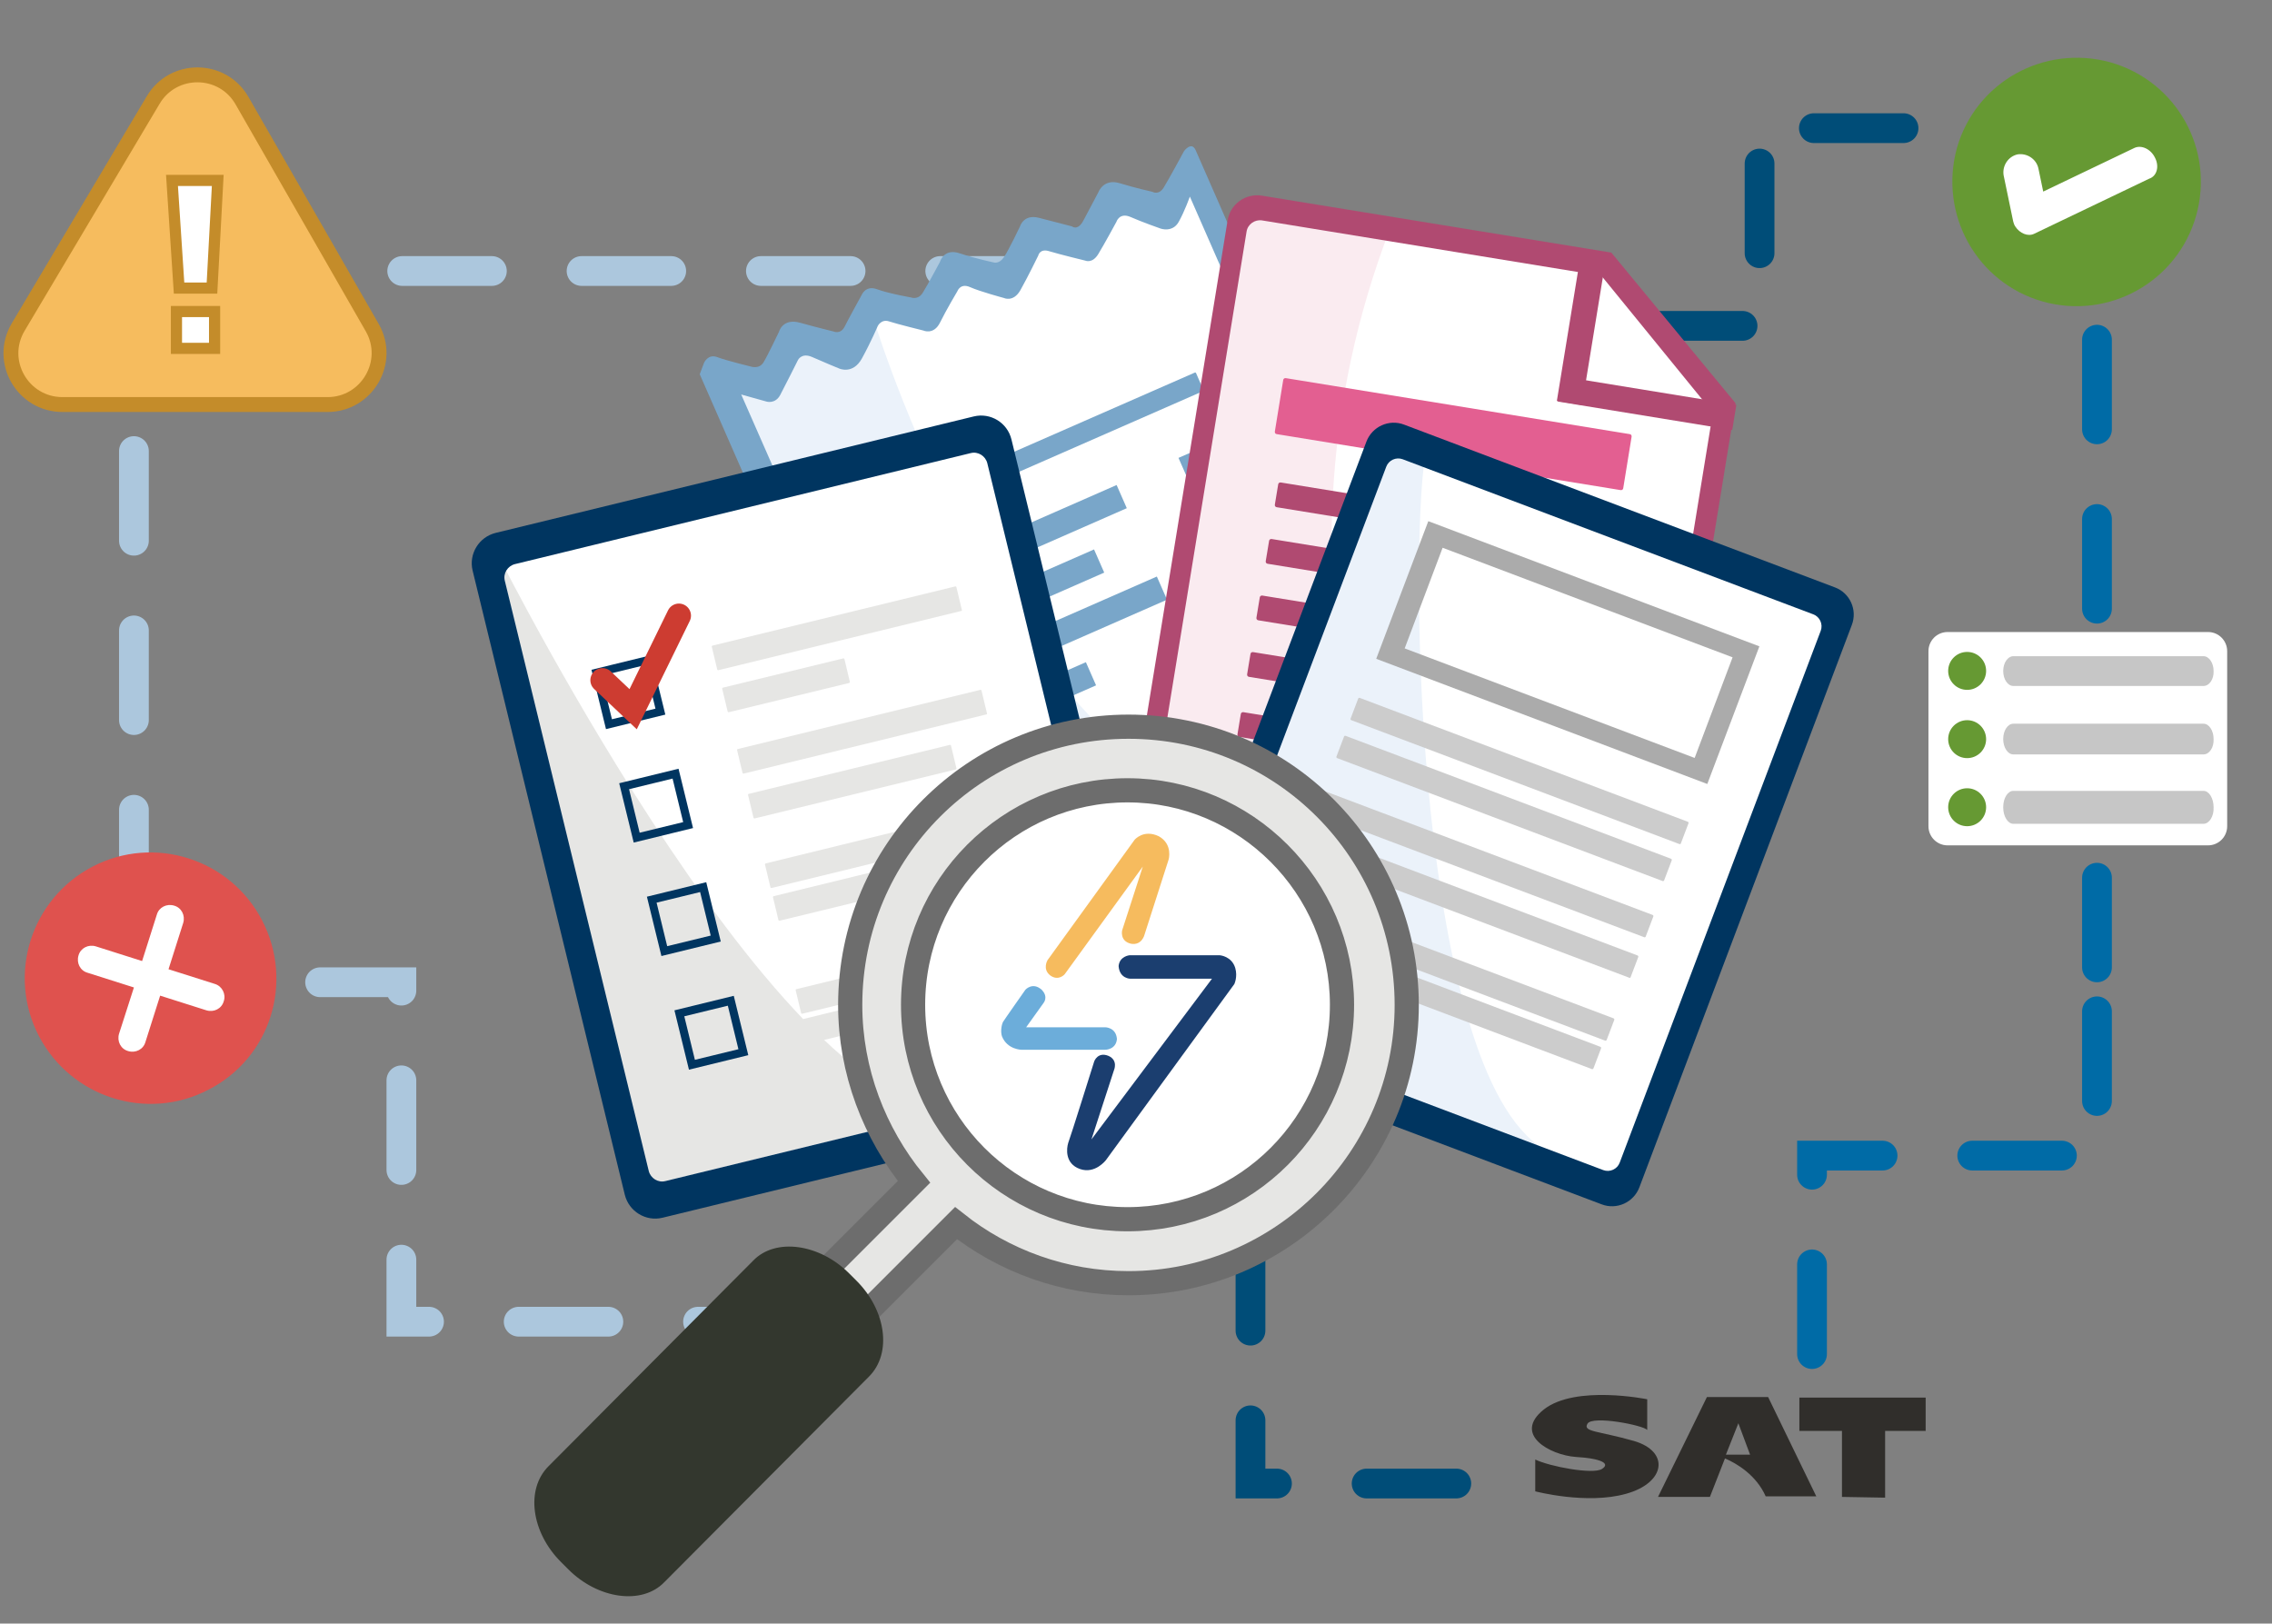 <?xml version="1.0" encoding="utf-8"?>
<!-- Generator: Adobe Illustrator 24.0.2, SVG Export Plug-In . SVG Version: 6.00 Build 0)  -->
<svg version="1.1" id="Layer_1" xmlns="http://www.w3.org/2000/svg" xmlns:xlink="http://www.w3.org/1999/xlink" x="0px" y="0px"
	 viewBox="0 0 1221.5 872.9" style="enable-background:new 0 0 1221.5 872.9;" xml:space="preserve">
<rect x="0" y="0" width="1221.5" height="872.9" fill="#808080" stroke="none"/>
<style type="text/css">
	.st0{fill:none;stroke:#004D78;stroke-width:16;stroke-linecap:round;stroke-miterlimit:20;stroke-dasharray:48.211,48.211;}
	.st1{fill:none;stroke:#006BA6;stroke-width:16;stroke-linecap:round;stroke-miterlimit:20;stroke-dasharray:48.211,48.211;}
	.st2{fill:#FFFFFF;}
	.st3{fill:none;stroke:#ACC7DD;stroke-width:16;stroke-linecap:round;stroke-miterlimit:20;stroke-dasharray:48.211,48.211;}
	.st4{fill:#669933;}
	.st5{fill:#C6C6C6;}
	.st6{fill:#302E2B;}
	.st7{fill:#EBF2FA;}
	.st8{fill:#79A6C9;}
	.st9{fill:#FAEBF0;}
	.st10{fill:#B04A71;}
	.st11{fill:#E35F91;}
	.st12{fill:#E6E6E4;}
	.st13{fill:#003560;}
	.st14{fill:none;stroke:#CD3C31;stroke-width:13;stroke-linecap:round;stroke-miterlimit:10;}
	.st15{fill:#ABABAB;}
	.st16{fill:#CCCCCC;}
	.st17{fill:#E6E6E4;stroke:#6D6D6D;stroke-width:13;stroke-miterlimit:10;}
	.st18{fill:#33372E;}
	.st19{fill:#1B3E6F;}
	.st20{fill:#6CADDA;}
	.st21{fill:#F6BB5E;}
	.st22{fill:#DF524E;}
	.st23{fill:#F6BC5E;stroke:#C48C2A;stroke-width:8;stroke-miterlimit:10;}
	.st24{fill:#FFFFFF;stroke:#C48C2A;stroke-width:6;stroke-miterlimit:10;}
</style>
<polyline class="st0" points="695.8,175.2 946,175.2 946,68.9 1106,68.9 "/>
<line class="st1" x1="1127.4" y1="520.1" x2="1127.4" y2="65.2"/>
<polyline class="st1" points="974.2,728 974.2,621.3 1095,621.3 1127.4,621.3 1127.4,520.1 "/>
<polyline class="st0" points="672.3,667.2 672.3,797.6 811,797.6 "/>
<path class="st2" d="M1187.1,454.5h-140c-5.7,0-10.3-4.6-10.3-10.3v-94.1c0-5.7,4.6-10.3,10.3-10.3h140c5.7,0,10.3,4.6,10.3,10.3
	v94.1C1197.4,449.9,1192.8,454.5,1187.1,454.5z"/>
<polyline class="st3" points="423.5,710.6 215.8,710.6 215.8,528.1 72,528.1 72,145.7 543.8,145.7 "/>
<g>
	<path class="st4" d="M1180.7,116c-10.1,35.5-46.9,56.1-82.5,46.1c-35.5-10.1-55.9-46.9-46.1-82.5c10.1-35.5,46.9-55.9,82.5-46.1
		C1170.2,43.6,1190.8,80.4,1180.7,116z"/>
	<path class="st2" d="M1158.6,84.8c-2.2-4.6-7.2-7-11-5.3l-49.1,23.5l-2.6-12.5c-1.1-5-6.1-8.3-11.2-7.5c-5,1.1-8.3,6.1-7.5,11.2
		l5,24.1l0,0c0,0.2,0.2,0.7,0.2,0.9c0.2,0.4,0.2,0.9,0.4,1.1l0,0v0.2c0.2,0.4,0.4,0.9,0.7,1.3c2.4,3.7,6.8,5.5,10.1,3.9l61.8-29.6
		C1159.7,94.7,1161,89.4,1158.6,84.8z"/>
</g>
<g>
	<circle class="st4" cx="1057.6" cy="360.7" r="10.2"/>
	<circle class="st4" cx="1057.6" cy="397.4" r="10.2"/>
	<circle class="st4" cx="1057.6" cy="434" r="10.2"/>
	<path class="st5" d="M1184.7,368.8h-102.3c-3,0-5.4-3.7-5.4-7.9v-0.2c0-4.4,2.5-7.9,5.4-7.9h102.3c3,0,5.4,3.7,5.4,7.9v0.2
		C1190.3,365.1,1187.8,368.8,1184.7,368.8z"/>
	<path class="st5" d="M1184.7,405.6h-102.3c-3,0-5.4-3.8-5.4-8.1v-0.3c0-4.5,2.5-8.1,5.4-8.1h102.3c3,0,5.4,3.8,5.4,8.1v0.3
		C1190.3,401.9,1187.8,405.6,1184.7,405.6z"/>
	<path class="st5" d="M1184.7,442.9h-102.3c-3,0-5.4-4.1-5.4-8.7v-0.3c0-4.9,2.5-8.7,5.4-8.7h102.3c3,0,5.4,4.1,5.4,8.7v0.3
		C1190.3,438.8,1187.8,442.9,1184.7,442.9z"/>
</g>
<g>
	<g>
		<path class="st6" d="M950.6,751.1h-32.9l-26.3,53.7h27.9l8.1-20.7c6.3,2.7,16.8,8.9,21.9,20.4h27.2L950.6,751.1z M927.9,782.1
			l6.7-16.9l6.3,16.9H927.9z"/>
		<polygon class="st6" points="990.3,804.8 990.3,769.3 967.4,769.3 967.4,751.4 1035.3,751.4 1035.3,769.3 1013.5,769.3 
			1013.5,805.2 		"/>
		<path class="st6" d="M885.6,768.8v-16.5c0,0-38.6-7.9-55.6,5.5c-16.9,13.5,3.5,24.5,17.1,25.5c13.6,0.8,19,3.5,14.1,6.5
			s-27.9-1.3-35.8-5.1c0,4.3,0,17.1,0,17.1s27.7,7.3,48.9,1.3c21.4-6,23.4-22.8,4.1-28.4c-19.3-5.5-27.6-4.8-24.9-9.3
			C856.3,760.9,883.6,766.3,885.6,768.8z"/>
	</g>
</g>
<g>
	<g>
		<polygon class="st2" points="645.6,98.3 781.1,415.2 754.5,411 737.2,439.5 711,433.9 697.9,461 668,450.7 654,474.1 629.7,467.6 
			610.1,497.5 586.2,484.9 571.7,512.4 540.9,505.9 530.1,530.7 388.5,203 411.4,208.2 427.3,182.9 458.2,194.1 469.4,162.4 
			496.9,170.3 511.4,143.7 538.5,153 555.8,125.4 586.7,132 597,104.9 630.2,116.6 		"/>
		<path class="st7" d="M470.8,175c0,0,81.5,264.1,225.8,267.3l-2,9.3l-26.4-6.3L653,473.7l-24.3-6.5l-15.4,26.2l-28.1-8.9
			l-14.5,27.6l-26.8-7.8l-16,21.8L387.5,202.6l22.9,5.1l15.9-25.2l29.4,3.7L470.8,175z"/>
		<path class="st8" d="M749.1,323.2L642.8,80.7c-2.2-4.9-6.2,0.5-6.2,0.5s-8.3,15.4-11,19.7c-2.7,4.3-6.1,2.2-6.1,2.2
			s-8.7-1.9-17.5-4.6s-11.5,4.9-11.5,4.9s-4.9,9.2-8,15.1s-6.2,3.2-6.2,3.2s-9.6-2.5-17.8-4.6s-10.1,4.6-10.1,4.6s-6,12.6-8.6,16.5
			s-5.5,2.9-5.5,2.9s-9.7-2-18.3-4.9c-8.6-2.9-10.6,4.5-10.6,4.5s-6.7,12.6-9.3,16.7c-2.5,4.1-6.4,2.5-6.4,2.5s-12-2.1-18.2-4.4
			c-6.2-2.3-8.3,3.2-8.3,3.2s-6.9,12.5-9.1,16.9s-6,2.6-6,2.6s-8.7-2.1-18-4.7c-9.4-2.6-11.3,4.9-11.3,4.9s-6,12.6-8.3,16.4
			c-2.3,3.8-6.7,2.3-6.7,2.3s-13.2-3.2-18.2-5.1c-5-1.9-7.1,3.1-7.1,3.1l-2.3,6.1c0,0,143.5,327.3,147.4,336.1
			c9.4,7.2,12.3-1.8,12.3-1.8l12.1-19.7c0,0,14.5,3.1,21.6,4.6s8.4-3.9,8.4-3.9l11.7-19.7c0,0,16.1,3.4,22.5,5s7.7-3.4,7.7-3.4
			l11.8-20.7c0,0,16.5,3.6,23.2,5.5c6.7,2,7.5-4.3,7.5-4.3l11-20.1c0,0,13.9,3.7,21.9,5.8c8,2,9.7-3.8,9.7-3.8l10.9-20.3
			c0,0,15.9,4,22.2,5.5s9.1-3.8,9.1-3.8l11.4-20.5c0,0,13.1,4.4,22.7,6.1c9.5,1.7,9.5-9.1,9.5-9.1L749.1,323.2 M768.7,406.4
			c-3.9-1.9-11-4.3-11-4.3s-3.6-1.2-6.2,2.7c-2.6,3.9-9.8,19-9.8,19s-1,4.8-6.9,3s-19.7-5.6-19.7-5.6s-4.7-2.5-8.3,4.6
			s-9.1,16.7-9.1,16.7s-0.5,4.2-6.2,2.5c-5.6-1.6-17.3-4.5-17.3-4.5s-5.1-2.7-8.5,3.4s-10.8,17.6-10.8,17.6s-0.6,4.4-7.4,2.4
			c-6.8-1.9-15.6-4.9-15.6-4.9s-5.4-3.5-9.7,3.9c-4.3,7.5-10.1,18.2-10.1,18.2s-0.2,3.5-5.9,1.5c-5.7-2.1-18.3-5.7-18.3-5.7
			s-4.1-2.5-8.3,4.1s-10,18.3-10,18.3s-0.5,4.3-6.1,2.7c-5.6-1.6-19.7-5.4-19.7-5.4s-4-1.4-6.4,3.5c-2.4,4.8-6.8,12.6-6.8,12.6
			L398.5,212.1l13.6,3.8c0,0,4.7,1.5,7.4-3.6c2.7-5.1,9.5-18.7,9.5-18.7s1.9-4.1,7.5-1.7c5.6,2.5,14.6,6.2,14.6,6.2
			s7.4,3.5,12.3-5.4s8.5-17.4,8.5-17.4s1.9-3.9,6.1-2.5s18.4,4.9,18.4,4.9s5.6,2.6,9-4.3c3.4-6.9,9.3-16.8,9.3-16.8s1.6-4.6,6.9-2.2
			c5.4,2.4,18.1,5.8,18.1,5.8s5.1,2.5,8.9-4.2c3.8-6.7,9.6-18.6,9.6-18.6s0.8-4,6-2.3c5.2,1.6,19.2,5,19.2,5s3.8,1.8,7-3.4
			s9.8-17.4,9.8-17.4s1.6-5.3,7.7-2.6c6.1,2.7,16.1,6.2,16.1,6.2s6.4,2.3,9.7-3.6s6-13.6,6-13.6l131.4,299.7
			C771.1,405.4,772.7,408.3,768.7,406.4z"/>
		<path class="st8" d="M646.8,210.3l-179.3,78.6c-0.2,0.1-0.5,0-0.6-0.2l-4-9.2c-0.1-0.2,0-0.5,0.2-0.6l179.3-78.6
			c0.2-0.1,0.5,0,0.6,0.2l4,9.2C647.1,209.9,647,210.2,646.8,210.3z"/>
		
			<rect x="462.5" y="289.8" transform="matrix(0.916 -0.402 0.402 0.916 -74.012 240.126)" class="st8" width="146.5" height="13.6"/>
		
			<rect x="474.3" y="319.4" transform="matrix(0.916 -0.402 0.402 0.916 -85.957 242.337)" class="st8" width="121.5" height="13.6"/>
		
			<rect x="484.1" y="339" transform="matrix(0.916 -0.402 0.402 0.916 -91.952 252.944)" class="st8" width="146.5" height="13.6"/>
		
			<rect x="497.1" y="374.3" transform="matrix(0.916 -0.402 0.402 0.916 -107.281 250.414)" class="st8" width="93.1" height="13.6"/>
		
			<rect x="514.6" y="408.6" transform="matrix(0.916 -0.402 0.402 0.916 -117.334 271.051)" class="st8" width="146.5" height="13.6"/>
		
			<rect x="526.1" y="443.9" transform="matrix(0.916 -0.402 0.402 0.916 -134.151 261.433)" class="st8" width="60.8" height="13.6"/>
		
			<rect x="634.1" y="236.2" transform="matrix(0.916 -0.402 0.402 0.916 -42.191 284.729)" class="st8" width="47.9" height="13.6"/>
		
			<rect x="644.9" y="260.8" transform="matrix(0.916 -0.402 0.402 0.916 -51.16 291.137)" class="st8" width="47.9" height="13.6"/>
		
			<rect x="655.7" y="285.4" transform="matrix(0.916 -0.402 0.402 0.916 -60.131 297.546)" class="st8" width="47.9" height="13.6"/>
		
			<rect x="666.5" y="310" transform="matrix(0.916 -0.402 0.402 0.916 -69.101 303.954)" class="st8" width="47.9" height="13.6"/>
		<g>
			<path class="st8" d="M731,380c-0.3,1.8-1.1,3.5-2.5,5.1s-3.3,2.9-5.8,4l1.6,3.6l-1.9,0.8l-1.6-3.7c-3.4,1.2-6.4,1.3-9.2,0.5
				s-4.9-2.6-6.3-5.3l8.1-3.6c0.5,0.9,1.2,1.6,2,2s1.8,0.5,2.8,0.4l-3.1-7.1c-0.6,0.1-0.9,0.1-1.1,0.1c-2.4,0.3-4.5,0.5-6.2,0.4
				c-1.7,0-3.3-0.5-4.8-1.3c-1.6-0.8-2.8-2.3-3.7-4.4c-0.8-1.8-1-3.6-0.6-5.4s1.3-3.4,2.7-4.9s3.2-2.7,5.3-3.7L705,354l1.9-0.8
				l1.6,3.7c3.4-1.2,6.4-1.4,9-0.6c2.7,0.8,4.7,2.5,6.1,5.1l-8.2,3.6c-0.5-0.8-1.1-1.4-1.9-1.8c-0.7-0.3-1.5-0.5-2.4-0.3l3,6.9
				l1.6-0.2c2.5-0.3,4.5-0.4,6.1-0.3c1.6,0,3.2,0.5,4.7,1.3s2.7,2.2,3.6,4.3C731,376.5,731.2,378.3,731,380z M709,369.5
				c0.8,0.3,1.8,0.5,3,0.4l-2.8-6.5c-1,0.5-1.6,1.1-2,1.9c-0.3,0.8-0.3,1.6,0.1,2.5C707.6,368.7,708.2,369.2,709,369.5z
				 M722.3,381.3c0.4-0.9,0.4-1.7-0.1-2.7c-0.4-0.8-1-1.4-1.8-1.7c-0.8-0.3-1.9-0.4-3.2-0.3l2.9,6.7
				C721.2,382.8,721.9,382.1,722.3,381.3z"/>
		</g>
	</g>
	<g>
		<polygon class="st2" points="886,480.8 927.9,223.7 862.5,143.8 667.7,112.8 611.6,451.4 874.1,496.4 		"/>
		<path class="st9" d="M751,470.4c0,0-76.4-157.9-3.8-347.1c-81.4-13.8-81.4-13.8-81.4-13.8l-54.2,341.8L751,470.4z"/>
		<g>
			<g>
				<path class="st10" d="M871.3,302.8l-184.9-30.1c-0.7-0.1-1.1-0.7-1-1.4l1.8-10.9c0.1-0.7,0.7-1.1,1.4-1l184.9,30.1
					c0.7,0.1,1.1,0.7,1,1.4l-1.8,10.9C872.6,302.5,872,302.9,871.3,302.8z"/>
				<path class="st11" d="M871.3,263.5l-184.9-30.1c-0.7-0.1-1.1-0.7-1-1.4l4.5-27.7c0.1-0.7,0.7-1.1,1.4-1l184.9,30.1
					c0.7,0.1,1.1,0.7,1,1.4l-4.5,27.7C872.6,263.2,872,263.6,871.3,263.5z"/>
				<path class="st10" d="M866.4,333.2l-184.9-30.1c-0.7-0.1-1.1-0.7-1-1.4l1.8-10.9c0.1-0.7,0.7-1.1,1.4-1l184.9,30.1
					c0.7,0.1,1.1,0.7,1,1.4l-1.8,10.9C867.7,332.9,867,333.3,866.4,333.2z"/>
				<path class="st10" d="M861.4,363.6l-184.9-30.1c-0.7-0.1-1.1-0.7-1-1.4l1.8-10.9c0.1-0.7,0.7-1.1,1.4-1l184.9,30.1
					c0.7,0.1,1.1,0.7,1,1.4l-1.8,10.9C862.7,363.3,862.1,363.7,861.4,363.6z"/>
				<path class="st10" d="M856.4,394l-184.9-30.1c-0.7-0.1-1.1-0.7-1-1.4l1.8-10.9c0.1-0.7,0.7-1.1,1.4-1l184.9,30.1
					c0.7,0.1,1.1,0.7,1,1.4l-1.8,10.9C857.7,393.6,857.1,394.1,856.4,394z"/>
				<path class="st10" d="M771.3,413.3l-105-17.1c-0.7-0.1-1.1-0.7-1-1.4l1.8-10.9c0.1-0.7,0.7-1.1,1.4-1l105,17.1
					c0.7,0.1,1.1,0.7,1,1.4l-1.8,10.9C772.6,412.9,771.9,413.4,771.3,413.3z"/>
				<path class="st10" d="M866.3,135.8l-187.8-30.6c-8.8-1.4-17.1,4.5-18.5,13.3l-53.2,326.2c-1.4,8.8,4.5,17.1,13.3,18.5L870,503.9
					c8.8,1.4,17.1-4.5,18.5-13.3l44.6-273.8L866.3,135.8z M878.1,484.6c-0.6,3.9-4.4,6.6-8.3,6l-245.4-40c-3.9-0.6-6.6-4.4-6-8.3
					l51.8-317.8c0.6-3.9,4.4-6.6,8.3-6L861,148.3l59.9,73.5L878.1,484.6z"/>
			</g>
			
				<rect x="878.6" y="169.3" transform="matrix(0.161 -0.987 0.987 0.161 528.995 1055.808)" class="st10" width="13.7" height="95"/>
			
				<rect x="812.2" y="172.8" transform="matrix(0.161 -0.987 0.987 0.161 535.696 989.396)" class="st10" width="75.1" height="13.7"/>
		</g>
	</g>
	<g>
		
			<rect x="304" y="266.2" transform="matrix(0.972 -0.237 0.237 0.972 -91.303 116.625)" class="st2" width="271.7" height="344.4"/>
		<g>
			<path class="st12" d="M521.2,595.3l-173.3,42.2l-79.6-338.1C268.4,299.5,428.7,618.2,521.2,595.3z"/>
			<path class="st13" d="M523.5,223.9l-257,62.6c-9,2.2-14.6,11.3-12.4,20.3l81.8,335.5c2.2,9,11.3,14.6,20.3,12.4l257-62.6
				c9-2.2,14.6-11.3,12.4-20.3l-81.8-335.5C541.6,227.2,532.5,221.7,523.5,223.9z M608.2,566.4c1,3.9-1.5,7.9-5.4,8.9L357.7,635
				c-3.9,1-7.9-1.5-8.9-5.4l-77.4-317.4c-1-3.9,1.5-7.9,5.4-8.9l245.1-59.7c3.9-1,7.9,1.5,8.9,5.4L608.2,566.4z"/>
			<path class="st13" d="M318,360.1l7.8,31.9l31.9-7.8l-7.8-31.9L318,360.1z M352.4,381l-23.4,5.7l-5.7-23.4l23.4-5.7L352.4,381z"/>
			<path class="st13" d="M332.9,421.1l7.8,31.9l31.9-7.8l-7.8-31.9L332.9,421.1z M367.3,442l-23.4,5.7l-5.7-23.4l23.4-5.7L367.3,442
				z"/>
			<path class="st13" d="M347.8,482.1l7.8,31.9l31.9-7.8l-7.8-31.9L347.8,482.1z M382.1,503l-23.4,5.7l-5.7-23.4l23.4-5.7L382.1,503
				z"/>
			<path class="st13" d="M362.6,543.2l7.8,31.9l31.9-7.8l-7.8-31.9L362.6,543.2z M397,564.1l-23.4,5.7l-5.7-23.4l23.4-5.7L397,564.1
				z"/>
			<polyline class="st14" points="323.9,365.7 340.4,381.3 365,331 			"/>
			<path class="st12" d="M516.7,328.5l-130.4,31.8c-0.3,0.1-0.7-0.1-0.7-0.4l-2.9-12.1c-0.1-0.3,0.1-0.7,0.4-0.7l130.4-31.8
				c0.3-0.1,0.7,0.1,0.7,0.4l2.9,12.1C517.3,328.1,517.1,328.5,516.7,328.5z"/>
			<path class="st12" d="M456.5,367.2l-64.6,15.7c-0.3,0.1-0.7-0.1-0.7-0.4l-2.9-12.1c-0.1-0.3,0.1-0.7,0.4-0.7l64.6-15.7
				c0.3-0.1,0.7,0.1,0.7,0.4l2.9,12.1C457,366.8,456.8,367.1,456.5,367.2z"/>
			<path class="st12" d="M530.3,384.1l-130.4,31.8c-0.3,0.1-0.7-0.1-0.7-0.4l-2.9-12.1c-0.1-0.3,0.1-0.7,0.4-0.7L527,370.9
				c0.3-0.1,0.7,0.1,0.7,0.4l2.9,12.1C530.8,383.7,530.6,384.1,530.3,384.1z"/>
			<path class="st12" d="M513.8,413.7l-108,26.3c-0.3,0.1-0.7-0.1-0.7-0.4l-2.9-12.1c-0.1-0.3,0.1-0.7,0.4-0.7l108-26.3
				c0.3-0.1,0.7,0.1,0.7,0.4l2.9,12.1C514.4,413.3,514.2,413.6,513.8,413.7z"/>
			<path class="st12" d="M545.3,445.6l-130.4,31.8c-0.3,0.1-0.7-0.1-0.7-0.4l-2.9-12.1c-0.1-0.3,0.1-0.7,0.4-0.7L542,432.3
				c0.3-0.1,0.7,0.1,0.7,0.4l2.9,12.1C545.8,445.1,545.6,445.5,545.3,445.6z"/>
			<path class="st12" d="M516.7,471.3L419.2,495c-0.3,0.1-0.7-0.1-0.7-0.4l-2.9-12.1c-0.1-0.3,0.1-0.7,0.4-0.7l97.5-23.8
				c0.3-0.1,0.7,0.1,0.7,0.4l2.9,12.1C517.2,470.9,517,471.2,516.7,471.3z"/>
			<path class="st12" d="M532.8,537.2L435.3,561c-0.3,0.1-0.7-0.1-0.7-0.4l-2.9-12.1c-0.1-0.3,0.1-0.7,0.4-0.7l97.5-23.8
				c0.3-0.1,0.7,0.1,0.7,0.4l2.9,12.1C533.3,536.8,533.1,537.1,532.8,537.2z"/>
			<path class="st12" d="M561.8,513.2L431.4,545c-0.3,0.1-0.7-0.1-0.7-0.4l-2.9-12.1c-0.1-0.3,0.1-0.7,0.4-0.7L558.6,500
				c0.3-0.1,0.7,0.1,0.7,0.4l2.9,12.1C562.3,512.8,562.1,513.1,561.8,513.2z"/>
		</g>
	</g>
	<g>
		
			<rect x="647.2" y="310.1" transform="matrix(0.353 -0.935 0.935 0.353 113.608 1038.929)" class="st2" width="322.4" height="254.3"/>
		<g>
			<path class="st7" d="M836.2,620.8l-202-77.6c-1.1-0.4-1.6-1.6-1.2-2.7l110.5-285.6c2.2-15.9,22.2-6.5,21.9-4
				C757.7,318.3,763.9,593.8,836.2,620.8z"/>
			<path class="st13" d="M986.5,315.8l-231.6-87.5c-8.1-3.1-17.2,1-20.3,9.2L620.3,539.7c-3.1,8.1,1,17.2,9.2,20.3l231.6,87.5
				c8.1,3.1,17.2-1,20.3-9.2L995.6,336C998.7,327.9,994.6,318.8,986.5,315.8z M870.8,625.1c-1.3,3.5-5.3,5.3-8.8,4l-220.8-83.4
				c-3.5-1.3-5.3-5.3-4-8.8l108.1-286c1.3-3.5,5.3-5.3,8.8-4l220.8,83.4c3.5,1.3,5.3,5.3,4,8.8L870.8,625.1z"/>
			<path class="st15" d="M767.9,280.2l-28,74l178,67.3l28-74L767.9,280.2z M911.1,407.5l-155.9-58.9l20.4-54.1l155.9,58.9
				L911.1,407.5z"/>
			<path class="st16" d="M902.9,453.8l-176.4-66.6c-0.3-0.1-0.5-0.5-0.4-0.8l4.1-10.8c0.1-0.3,0.5-0.5,0.8-0.4l176.4,66.6
				c0.3,0.1,0.5,0.5,0.4,0.8l-4.1,10.8C903.6,453.8,903.2,453.9,902.9,453.8z"/>
			<path class="st16" d="M893.9,473.7l-175-66.1c-0.3-0.1-0.5-0.5-0.4-0.8l4.1-10.8c0.1-0.3,0.5-0.5,0.8-0.4l175,66.1
				c0.3,0.1,0.5,0.5,0.4,0.8l-4.1,10.8C894.6,473.6,894.2,473.8,893.9,473.7z"/>
			<path class="st16" d="M884,503.9l-176.4-66.6c-0.3-0.1-0.5-0.5-0.4-0.8l4.1-10.8c0.1-0.3,0.5-0.5,0.8-0.4l176.4,66.6
				c0.3,0.1,0.5,0.5,0.4,0.8l-4.1,10.8C884.7,503.9,884.3,504,884,503.9z"/>
			<path class="st16" d="M876,525.7L699.4,459c-0.3-0.1-0.5-0.5-0.4-0.8l4.1-10.8c0.1-0.3,0.5-0.5,0.8-0.4l176.5,66.7
				c0.3,0.1,0.5,0.5,0.4,0.8l-4.1,10.8C876.6,525.7,876.3,525.9,876,525.7z"/>
			<path class="st16" d="M855.9,574.8l-175.2-66.2c-0.3-0.1-0.5-0.5-0.4-0.8l4.1-10.8c0.1-0.3,0.5-0.5,0.8-0.4l175.2,66.2
				c0.3,0.1,0.5,0.5,0.4,0.8l-4.1,10.8C856.5,574.7,856.2,574.9,855.9,574.8z"/>
			<path class="st16" d="M863,559.5l-176.4-66.6c-0.3-0.1-0.5-0.5-0.4-0.8l4.1-10.8c0.1-0.3,0.5-0.5,0.8-0.4l176.4,66.6
				c0.3,0.1,0.5,0.5,0.4,0.8l-4.1,10.8C863.7,559.4,863.3,559.6,863,559.5z"/>
		</g>
	</g>
</g>
<g>
	<circle class="st2" cx="607.1" cy="535.9" r="137.6"/>
	<g>
		<path class="st17" d="M420.4,751.2l93.6-93.6c25.6,20.3,57.9,32.3,92.7,32.3c82.5,0,149.6-67.1,149.6-149.6
			s-66.6-149.6-149.6-149.6c-82.5,0-149.6,66.6-149.6,149.6c0,35.7,13,69,34.3,95.1l-93.1,93.1L420.4,751.2z M490.9,540.2
			c0-63.5,51.4-115.3,115.3-115.3c63.5,0,115.3,51.8,115.3,115.3s-51.4,115.3-115.3,115.3S490.9,603.7,490.9,540.2z"/>
		<path class="st18" d="M294.9,788.3c-12.5,12.5-9.2,35.7,6.8,51.6l3.9,3.9c15.9,15.9,39.6,19.3,51.6,6.8l110-110.5
			c12.5-12.5,9.2-35.7-6.8-51.6l-3.9-3.9c-15.9-15.9-39.6-19.3-51.6-6.8L294.9,788.3z"/>
	</g>
	<g>
		<path class="st19" d="M651.6,526.2h-43.9c0,0-5.8,0-6.3-6.8c0.5-5.3,5.8-5.8,5.8-5.8h48.7c0,0,6.3,0.5,8.2,6.8
			c1.4,4.8-0.5,8.7-0.5,8.7l-69,94.6c0,0-5.8,7.7-14,4.8s-7.2-11.1-6.3-14c1-2.4,14-43.9,14-43.9s1.9-5.3,7.7-2.9
			c5.3,2.4,2.9,7.7,2.9,7.7l-12.1,37.2L651.6,526.2z"/>
		<path class="st20" d="M551.7,552.3h42.5c0,0,5.8,0,6.3,6.3c-0.5,5.8-6.3,5.8-6.3,5.8h-44.9c0,0-7.7,0-10.6-7.2
			c-1-2.9,0-6.8,0.5-7.7s12.1-17.4,12.1-17.4s3.9-4.3,8.7,0c3.9,3.9,1,7.2,1,7.2L551.7,552.3z"/>
		<path class="st21" d="M572.4,523.8l42-57.9l-11.1,34.3c0,0-1.4,5.8,4.8,7.2c5.8,1,7.2-4.8,7.2-4.8l13-40.5c0,0,2.4-8.2-5.3-12.5
			c-8.2-3.9-13,1.9-13,1.9l-46.8,64.7c0,0-2.9,4.8,1.4,8.2C569.1,527.7,572.4,523.8,572.4,523.8z"/>
	</g>
</g>
<g>
	<path class="st22" d="M112,585.9L112,585.9c-33,17.2-73.8,4.2-91.1-28.9l0,0c-17.2-33.1-4.2-73.9,28.9-91.1l0,0
		c33.1-17.2,73.9-4.2,91.1,28.9l0,0C158.2,528.1,145.4,568.9,112,585.9z"/>
	<path class="st2" d="M115.5,529l-24.9-7.9l7.9-24.9c1.2-4-0.9-8.2-4.9-9.3c-4-1.2-8.2,0.9-9.3,4.9l-7.9,24.9l-24.9-7.9
		c-4-1.2-8.2,0.9-9.3,4.9c-1.2,4,0.9,8.2,4.9,9.3l24.9,7.9l-8,24.9c-1.2,4,0.9,8.2,4.9,9.3c4,1.2,8.2-0.9,9.3-4.9l7.9-24.9l24.9,7.9
		c4,1.2,8.2-0.9,9.3-4.9C121.6,534.6,119.5,530.2,115.5,529z"/>
</g>
<g>
	<path class="st23" d="M33.6,217.5h142.5c21.2,0,34.6-23,24-41.4l-70-122c-10.5-18.3-36.9-18.5-47.7-0.4L9.8,175.8
		C-1.2,194.3,12.2,217.5,33.6,217.5z"/>
	<g id="Grupo_2349_5_" transform="translate(299.069 669.391)">
		<path id="Trazado_2575_5_" class="st24" d="M-182-572.4l-3.1,57.9h-17.7l-3.8-57.9H-182z M-183.7-501.9v19.8h-20.5v-19.8H-183.7z"
			/>
	</g>
</g>
</svg>
